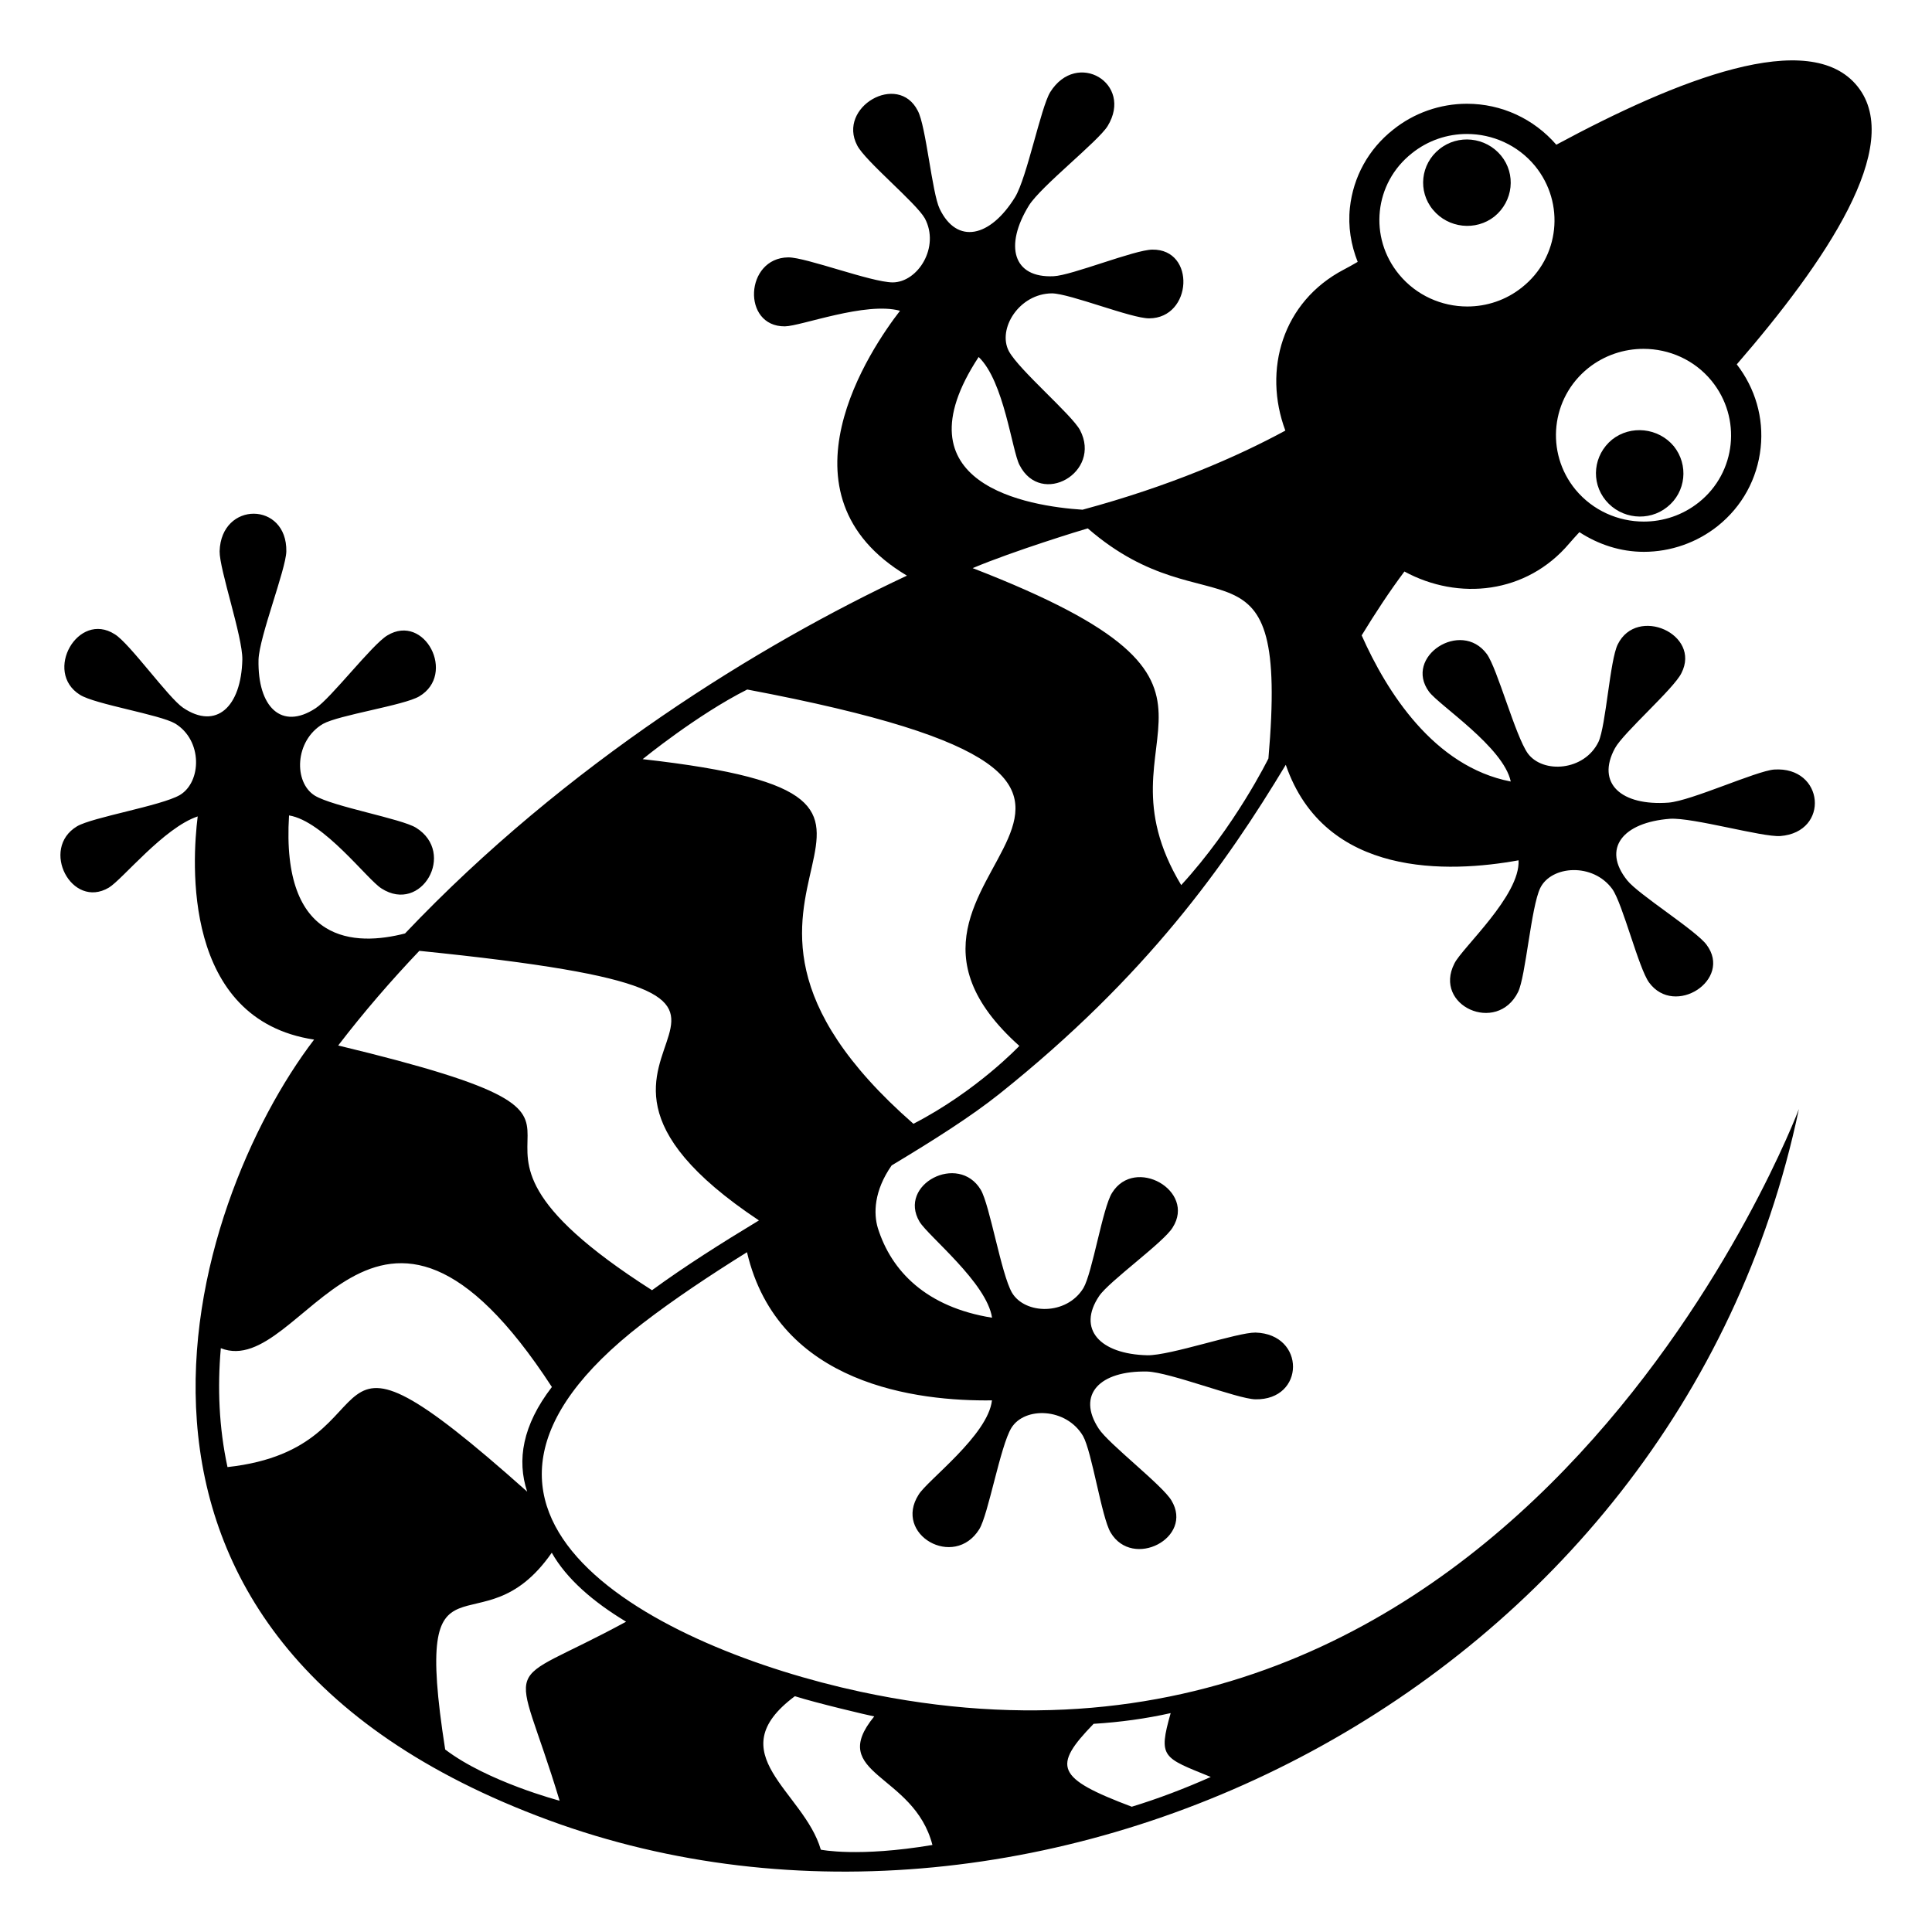 <svg xmlns="http://www.w3.org/2000/svg" viewBox="0 0 64 64" enable-background="new 0 0 64 64"><path d="m49.506 7.171c.621-.506.721-1.405.217-2.018-.51-.617-1.424-.713-2.043-.212-.621.496-.719 1.395-.213 2.006.508.617 1.424.713 2.039.224"/><path d="m58.77 25.492c-.602.05-2.736 1.032-3.494 1.096-1.572.116-2.41-.64-1.779-1.801.277-.514 1.957-1.976 2.203-2.491.658-1.287-1.471-2.24-2.109-.952-.262.521-.391 2.693-.639 3.231-.469.967-1.84 1.063-2.342.382-.414-.583-1.01-2.816-1.357-3.292-.855-1.158-2.764.091-1.916 1.248.336.454 2.467 1.834 2.709 2.976-2.551-.494-4.111-2.977-4.939-4.841.453-.741.916-1.448 1.416-2.116 1.795.974 4.043.741 5.457-.925.09-.105.207-.236.34-.379.631.41 1.361.652 2.135.652.889 0 1.758-.305 2.449-.857.805-.643 1.311-1.563 1.42-2.59.107-.996-.18-1.971-.791-2.763 2.928-3.383 5.564-7.243 4.004-9.203-1.582-1.987-5.992-.222-9.982 1.927-.746-.86-1.814-1.357-2.961-1.357-.889 0-1.758.306-2.447.861-.811.639-1.32 1.56-1.43 2.586-.066.62.035 1.226.258 1.791-.174.101-.33.189-.455.253-2.043 1.068-2.689 3.334-1.941 5.336-1.6.867-3.824 1.839-6.719 2.621-1.791-.116-6.218-.831-3.441-5.059.844.804 1.104 3.111 1.355 3.581.715 1.399 2.732.239 2.004-1.157-.268-.508-2.02-1.992-2.357-2.615-.391-.737.34-1.913 1.43-1.917.602.011 2.631.832 3.217.828 1.434-.008 1.549-2.296.107-2.277-.586.003-2.678.856-3.27.881-1.348.067-1.645-1.005-.818-2.347.41-.645 2.285-2.114 2.604-2.626.865-1.413-1.016-2.54-1.902-1.124-.313.517-.768 2.822-1.162 3.476-.828 1.342-1.929 1.578-2.5.387-.254-.528-.451-2.746-.725-3.248-.654-1.288-2.674-.12-2.006 1.15.266.519 1.947 1.898 2.24 2.415.506.946-.223 2.116-1.064 2.122-.715-.005-2.871-.832-3.459-.829-1.439.015-1.547 2.294-.115 2.285.535-.006 2.684-.829 3.816-.516-.949 1.226-4.283 6.086.23 8.774-4.855 2.272-11.283 6.22-16.627 11.853-1.646.424-4.11.364-3.842-3.91 1.15.186 2.599 2.136 3.065 2.421 1.321.846 2.479-1.177 1.144-2.012-.487-.303-2.748-.698-3.354-1.064-.709-.437-.673-1.821.267-2.376.524-.296 2.69-.614 3.193-.914 1.233-.732.178-2.764-1.057-2.019-.505.299-1.879 2.094-2.379 2.414-1.127.74-1.925-.036-1.89-1.611.027-.763.904-2.979.921-3.582.031-1.657-2.159-1.678-2.21-.008-.008.603.763 2.824.753 3.586-.037 1.578-.869 2.338-1.962 1.599-.486-.327-1.776-2.141-2.265-2.436-1.217-.78-2.369 1.249-1.151 2.007.493.313 2.641.652 3.152.951.915.559.878 1.937.155 2.369-.621.358-2.898.735-3.406 1.036-1.233.741-.176 2.762 1.056 2.03.447-.269 1.821-1.985 2.942-2.358-.187 1.495-.521 6.732 3.856 7.393-.003.004-.006.008-.009.012-4.08 5.346-8.847 19.73 7.786 25.848 16.228 5.968 37.347-4.204 41.408-23.558 0 0-9.031 24.041-31.095 19.299-6.68-1.439-15.429-5.857-7.219-12.191 1.059-.816 2.248-1.605 3.469-2.367 1.035 4.412 5.674 4.941 8.115 4.908-.131 1.156-2.142 2.648-2.429 3.123-.846 1.322 1.176 2.482 2.009 1.145.301-.488.695-2.752 1.063-3.355.436-.711 1.818-.674 2.373.266.297.525.615 2.693.914 3.197.73 1.232 2.762.176 2.016-1.059-.297-.506-2.09-1.881-2.41-2.381-.74-1.129.035-1.926 1.609-1.891.762.027 2.977.904 3.578.92 1.654.033 1.676-2.16.008-2.211-.602-.008-2.82.762-3.582.752-1.576-.037-2.336-.869-1.598-1.963.326-.486 2.139-1.779 2.434-2.268.777-1.217-1.248-2.371-2.006-1.15-.313.492-.65 2.643-.949 3.154-.561.916-1.936.879-2.367.154-.357-.621-.734-2.9-1.033-3.408-.742-1.234-2.759-.176-2.029 1.057.289.479 2.228 2.023 2.402 3.18-2.181-.35-3.335-1.543-3.783-2.969-.145-.482-.133-1.23.457-2.076 1.389-.834 2.636-1.625 3.566-2.367 4.895-3.906 7.508-7.613 9.49-10.904 1.293 3.75 5.404 3.583 7.711 3.164.063 1.166-1.879 2.907-2.125 3.418-.713 1.398 1.408 2.355 2.109.945.254-.516.428-2.805.734-3.444.367-.75 1.748-.848 2.389.035.346.494.871 2.622 1.217 3.094.848 1.158 2.768-.092 1.906-1.248-.346-.474-2.262-1.67-2.631-2.137-.844-1.052-.15-1.921 1.42-2.039.762-.045 3.051.613 3.652.572 1.65-.129 1.459-2.313-.205-2.203m-22.543 31.612c.891-.055 1.744-.174 2.553-.355-.42 1.482-.262 1.467 1.328 2.115-.857.381-1.729.715-2.617.986-2.516-.95-2.636-1.33-1.264-2.746m-9.896-.915c.699.223 2.43.633 2.629.67-1.592 1.938 1.311 1.873 1.928 4.258-2.465.414-3.697.156-3.697.156-.558-1.937-3.411-3.183-.86-5.084m-8.053-4.753c.491.869 1.374 1.629 2.462 2.285-4.277 2.328-3.719.898-2.202 5.93 0 0-2.387-.627-3.791-1.697-1.124-7.183 1.146-3.089 3.531-6.518m-.815-2.024c-7.67-6.838-4.068-1.453-9.927-.813-.285-1.316-.335-2.646-.221-3.938 2.72 1.08 5.101-7.723 10.967 1.285-.976 1.269-1.163 2.425-.819 3.466m4.136-6.672c-8.962-5.715 1.435-5.258-10.396-8.107.846-1.104 1.748-2.146 2.688-3.135 16.227 1.646 2.061 2.816 11.25 8.93-1.221.738-2.439 1.506-3.542 2.312m8.659-5.513c-9.13-7.997 3.156-10.714-8.969-12.079 0 0 1.798-1.469 3.464-2.307 17.629 3.333 2.405 5.899 9.014 11.806.001-.001-1.408 1.496-3.509 2.58m11.76-12.101c0 0-1.104 2.251-2.889 4.194-3.107-5.16 3.414-6.505-6.908-10.5 1.346-.568 3.662-1.277 3.813-1.317 4.05 3.519 6.671-.26 5.984 7.623m14.259-8.486c-.537.429-1.182.638-1.824.638-.846 0-1.686-.362-2.264-1.06-1.008-1.23-.814-3.033.424-4.025.539-.429 1.188-.637 1.83-.637.846 0 1.684.361 2.254 1.058 1.006 1.232.819 3.038-.42 4.026m-9.507-11.562c.537-.431 1.182-.64 1.822-.64.844 0 1.682.362 2.256 1.057 1.008 1.234.818 3.036-.428 4.023-.533.428-1.176.635-1.814.635-.846 0-1.686-.364-2.26-1.061-1.014-1.23-.826-3.027.424-4.014"/><path d="m53.402 14.562c-.617.506-.717 1.402-.209 2.017.508.615 1.422.711 2.035.217.623-.493.717-1.397.217-2.017-.509-.609-1.424-.708-2.043-.217"/></svg>